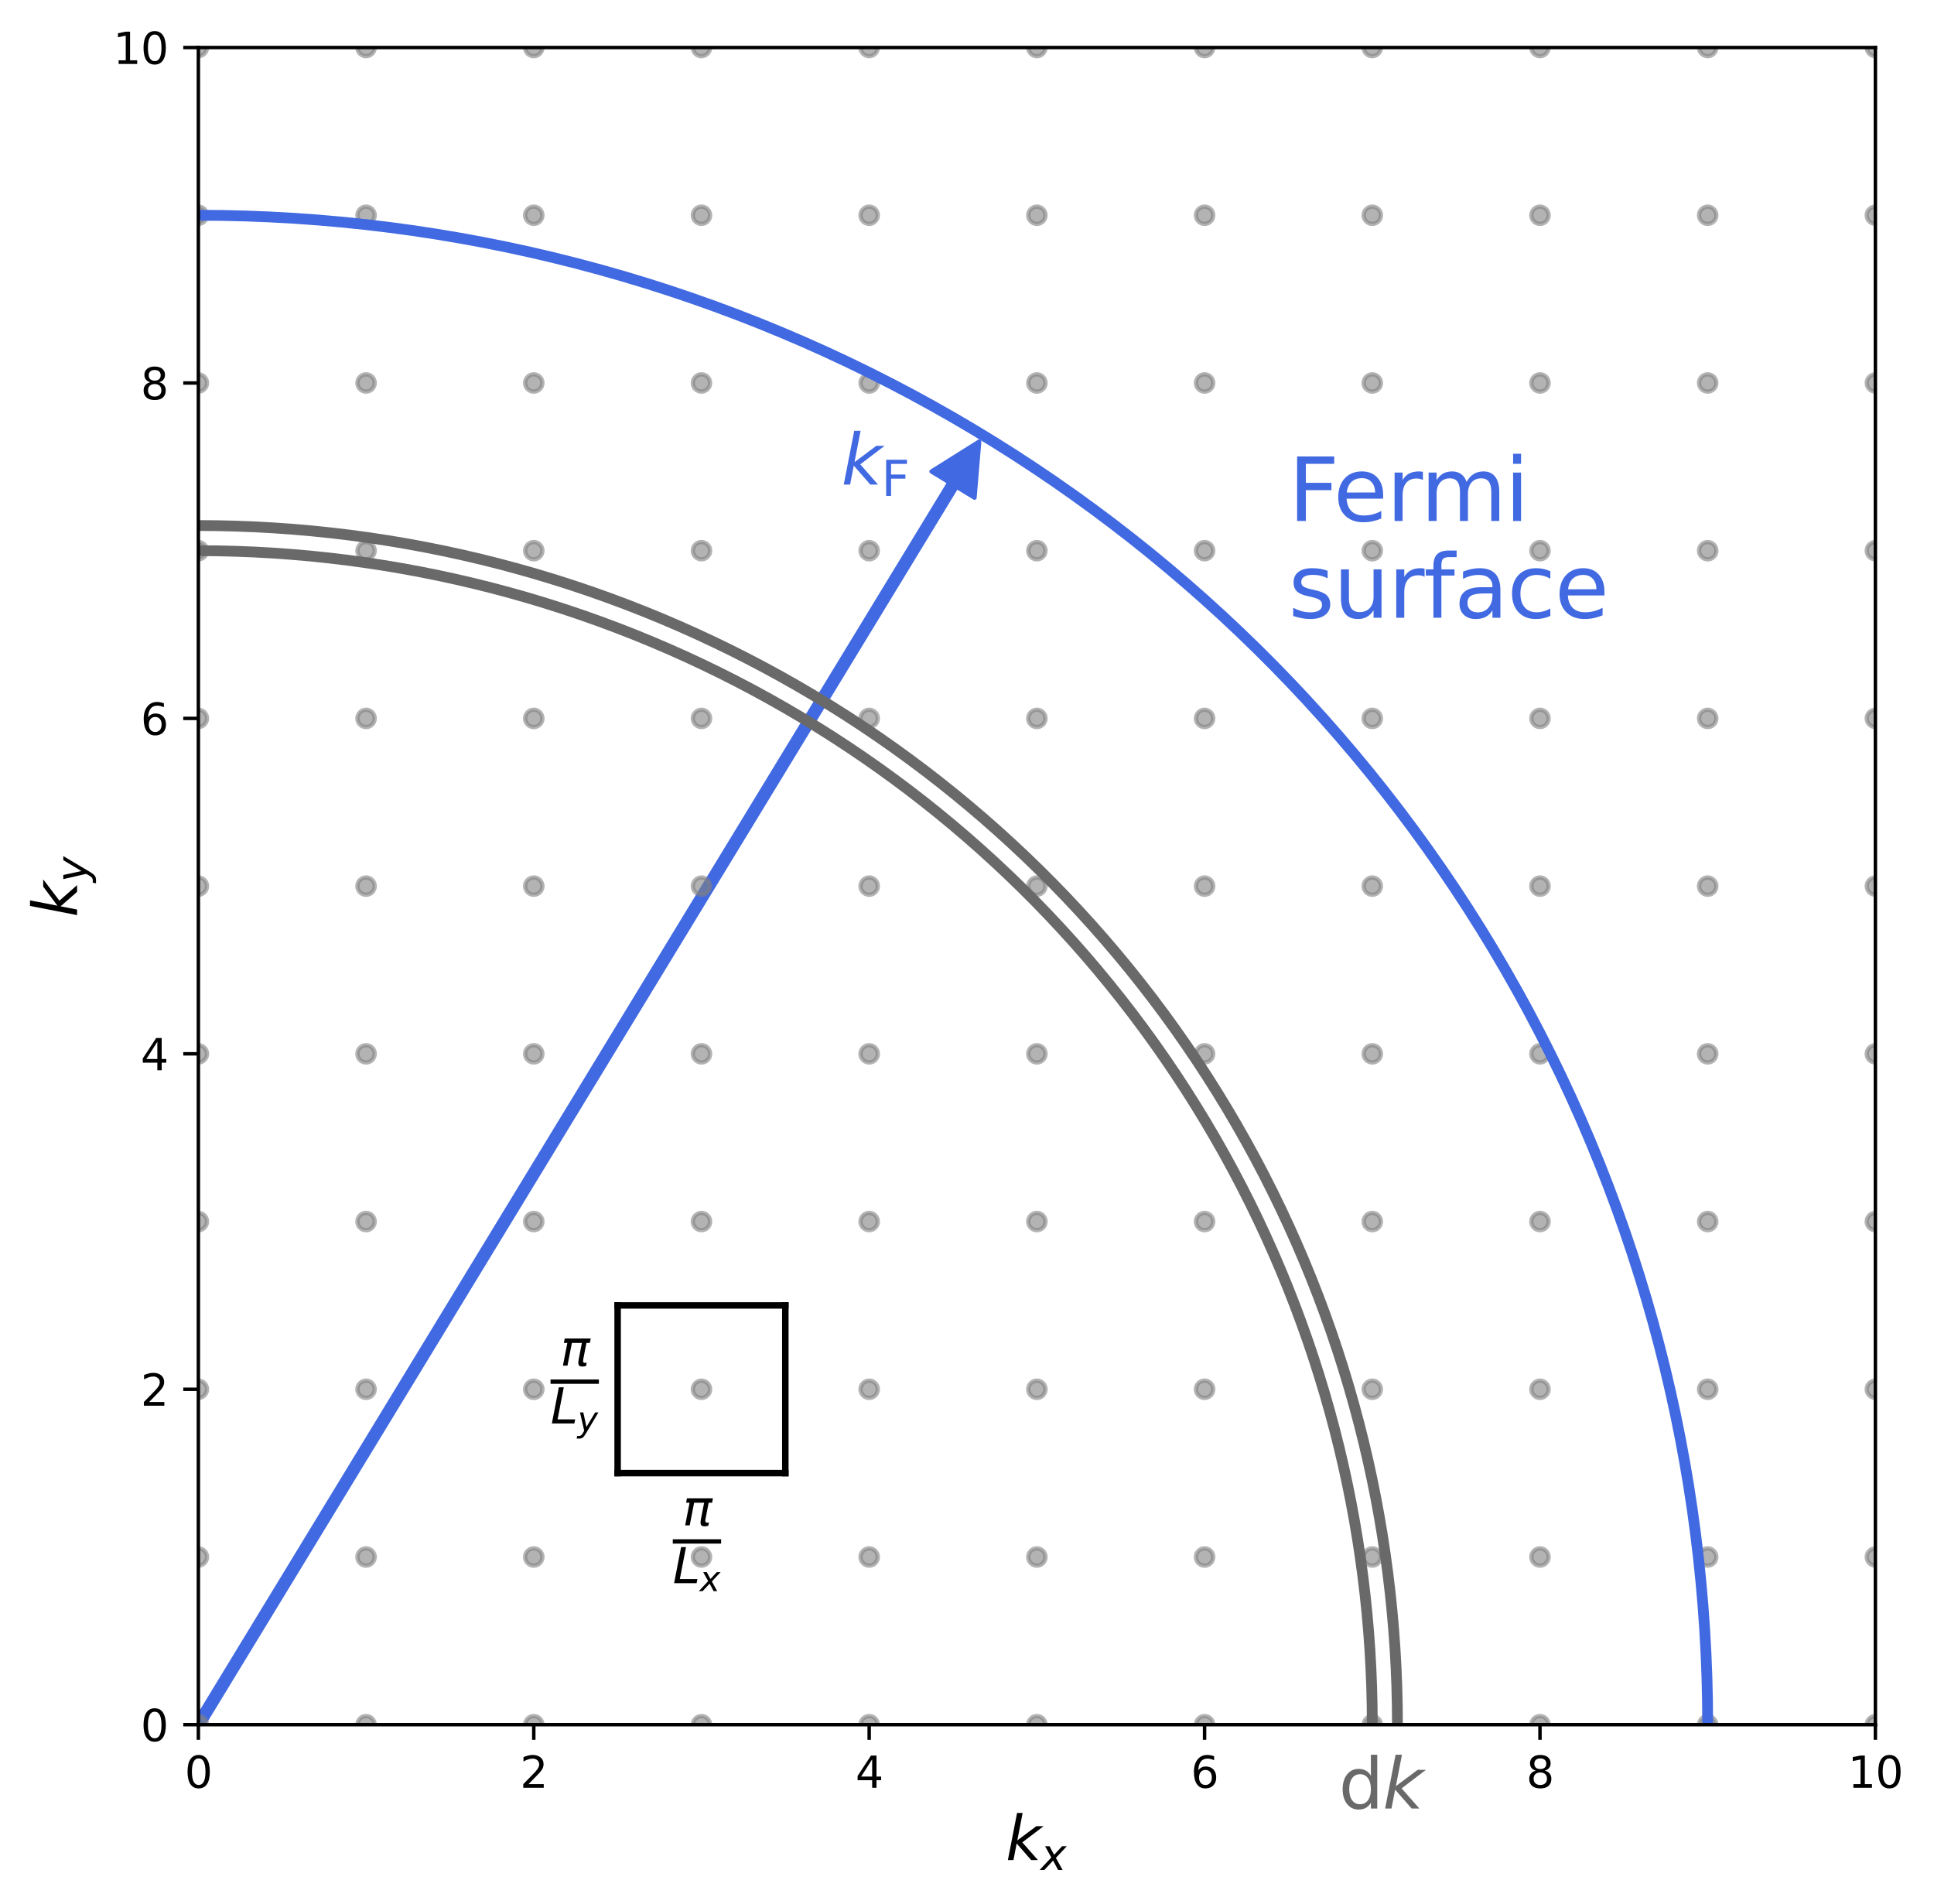 <?xml version="1.0" encoding="utf-8" standalone="no"?>
<!DOCTYPE svg PUBLIC "-//W3C//DTD SVG 1.1//EN"
  "http://www.w3.org/Graphics/SVG/1.1/DTD/svg11.dtd">
<svg xmlns:xlink="http://www.w3.org/1999/xlink" width="447.548pt" height="440.507pt" viewBox="0 0 447.548 440.507" xmlns="http://www.w3.org/2000/svg" version="1.1">
 <defs>
  <style type="text/css">*{stroke-linejoin: round; stroke-linecap: butt}</style>
 </defs>
 <g id="figure_1">
  <g id="patch_1">
   <path d="M 0 440.507 
L 447.548 440.507 
L 447.548 0 
L 0 0 
z
" style="fill: #ffffff"/>
  </g>
  <g id="axes_1">
   <g id="patch_2">
    <path d="M 45.905 399.079 
L 433.985 399.079 
L 433.985 10.999 
L 45.905 10.999 
z
" style="fill: #ffffff"/>
   </g>
   <g id="patch_3">
    <path d="M 226.594 102.179 
L 225.514 115.15 
L 221.37 112.628 
L 46.734 399.584 
L 45.076 398.575 
L 219.712 111.62 
L 215.568 109.098 
z
" clip-path="url(#p0a5d017122)" style="fill: #4169e1; stroke: #4169e1; stroke-linejoin: miter"/>
   </g>
   <g id="matplotlib.axis_1">
    <g id="xtick_1">
     <g id="line2d_1">
      <defs>
       <path id="m502e112f9d" d="M 0 0 
L 0 3.5 
" style="stroke: #000000; stroke-width: 0.8"/>
      </defs>
      <g>
       <use xlink:href="#m502e112f9d" x="45.905" y="399.079" style="stroke: #000000; stroke-width: 0.8"/>
      </g>
     </g>
     <g id="text_1">
      <!-- 0 -->
      <g transform="translate(42.724 413.678) scale(0.1 -0.1)">
       <defs>
        <path id="DejaVuSans-30" d="M 2034 4250 
Q 1547 4250 1301 3770 
Q 1056 3291 1056 2328 
Q 1056 1369 1301 889 
Q 1547 409 2034 409 
Q 2525 409 2770 889 
Q 3016 1369 3016 2328 
Q 3016 3291 2770 3770 
Q 2525 4250 2034 4250 
z
M 2034 4750 
Q 2819 4750 3233 4129 
Q 3647 3509 3647 2328 
Q 3647 1150 3233 529 
Q 2819 -91 2034 -91 
Q 1250 -91 836 529 
Q 422 1150 422 2328 
Q 422 3509 836 4129 
Q 1250 4750 2034 4750 
z
" transform="scale(0.016)"/>
       </defs>
       <use xlink:href="#DejaVuSans-30"/>
      </g>
     </g>
    </g>
    <g id="xtick_2">
     <g id="line2d_2">
      <g>
       <use xlink:href="#m502e112f9d" x="123.521" y="399.079" style="stroke: #000000; stroke-width: 0.8"/>
      </g>
     </g>
     <g id="text_2">
      <!-- 2 -->
      <g transform="translate(120.34 413.678) scale(0.1 -0.1)">
       <defs>
        <path id="DejaVuSans-32" d="M 1228 531 
L 3431 531 
L 3431 0 
L 469 0 
L 469 531 
Q 828 903 1448 1529 
Q 2069 2156 2228 2338 
Q 2531 2678 2651 2914 
Q 2772 3150 2772 3378 
Q 2772 3750 2511 3984 
Q 2250 4219 1831 4219 
Q 1534 4219 1204 4116 
Q 875 4013 500 3803 
L 500 4441 
Q 881 4594 1212 4672 
Q 1544 4750 1819 4750 
Q 2544 4750 2975 4387 
Q 3406 4025 3406 3419 
Q 3406 3131 3298 2873 
Q 3191 2616 2906 2266 
Q 2828 2175 2409 1742 
Q 1991 1309 1228 531 
z
" transform="scale(0.016)"/>
       </defs>
       <use xlink:href="#DejaVuSans-32"/>
      </g>
     </g>
    </g>
    <g id="xtick_3">
     <g id="line2d_3">
      <g>
       <use xlink:href="#m502e112f9d" x="201.137" y="399.079" style="stroke: #000000; stroke-width: 0.8"/>
      </g>
     </g>
     <g id="text_3">
      <!-- 4 -->
      <g transform="translate(197.956 413.678) scale(0.1 -0.1)">
       <defs>
        <path id="DejaVuSans-34" d="M 2419 4116 
L 825 1625 
L 2419 1625 
L 2419 4116 
z
M 2253 4666 
L 3047 4666 
L 3047 1625 
L 3713 1625 
L 3713 1100 
L 3047 1100 
L 3047 0 
L 2419 0 
L 2419 1100 
L 313 1100 
L 313 1709 
L 2253 4666 
z
" transform="scale(0.016)"/>
       </defs>
       <use xlink:href="#DejaVuSans-34"/>
      </g>
     </g>
    </g>
    <g id="xtick_4">
     <g id="line2d_4">
      <g>
       <use xlink:href="#m502e112f9d" x="278.753" y="399.079" style="stroke: #000000; stroke-width: 0.8"/>
      </g>
     </g>
     <g id="text_4">
      <!-- 6 -->
      <g transform="translate(275.572 413.678) scale(0.1 -0.1)">
       <defs>
        <path id="DejaVuSans-36" d="M 2113 2584 
Q 1688 2584 1439 2293 
Q 1191 2003 1191 1497 
Q 1191 994 1439 701 
Q 1688 409 2113 409 
Q 2538 409 2786 701 
Q 3034 994 3034 1497 
Q 3034 2003 2786 2293 
Q 2538 2584 2113 2584 
z
M 3366 4563 
L 3366 3988 
Q 3128 4100 2886 4159 
Q 2644 4219 2406 4219 
Q 1781 4219 1451 3797 
Q 1122 3375 1075 2522 
Q 1259 2794 1537 2939 
Q 1816 3084 2150 3084 
Q 2853 3084 3261 2657 
Q 3669 2231 3669 1497 
Q 3669 778 3244 343 
Q 2819 -91 2113 -91 
Q 1303 -91 875 529 
Q 447 1150 447 2328 
Q 447 3434 972 4092 
Q 1497 4750 2381 4750 
Q 2619 4750 2861 4703 
Q 3103 4656 3366 4563 
z
" transform="scale(0.016)"/>
       </defs>
       <use xlink:href="#DejaVuSans-36"/>
      </g>
     </g>
    </g>
    <g id="xtick_5">
     <g id="line2d_5">
      <g>
       <use xlink:href="#m502e112f9d" x="356.369" y="399.079" style="stroke: #000000; stroke-width: 0.8"/>
      </g>
     </g>
     <g id="text_5">
      <!-- 8 -->
      <g transform="translate(353.188 413.678) scale(0.1 -0.1)">
       <defs>
        <path id="DejaVuSans-38" d="M 2034 2216 
Q 1584 2216 1326 1975 
Q 1069 1734 1069 1313 
Q 1069 891 1326 650 
Q 1584 409 2034 409 
Q 2484 409 2743 651 
Q 3003 894 3003 1313 
Q 3003 1734 2745 1975 
Q 2488 2216 2034 2216 
z
M 1403 2484 
Q 997 2584 770 2862 
Q 544 3141 544 3541 
Q 544 4100 942 4425 
Q 1341 4750 2034 4750 
Q 2731 4750 3128 4425 
Q 3525 4100 3525 3541 
Q 3525 3141 3298 2862 
Q 3072 2584 2669 2484 
Q 3125 2378 3379 2068 
Q 3634 1759 3634 1313 
Q 3634 634 3220 271 
Q 2806 -91 2034 -91 
Q 1263 -91 848 271 
Q 434 634 434 1313 
Q 434 1759 690 2068 
Q 947 2378 1403 2484 
z
M 1172 3481 
Q 1172 3119 1398 2916 
Q 1625 2713 2034 2713 
Q 2441 2713 2670 2916 
Q 2900 3119 2900 3481 
Q 2900 3844 2670 4047 
Q 2441 4250 2034 4250 
Q 1625 4250 1398 4047 
Q 1172 3844 1172 3481 
z
" transform="scale(0.016)"/>
       </defs>
       <use xlink:href="#DejaVuSans-38"/>
      </g>
     </g>
    </g>
    <g id="xtick_6">
     <g id="line2d_6">
      <g>
       <use xlink:href="#m502e112f9d" x="433.985" y="399.079" style="stroke: #000000; stroke-width: 0.8"/>
      </g>
     </g>
     <g id="text_6">
      <!-- 10 -->
      <g transform="translate(427.623 413.678) scale(0.1 -0.1)">
       <defs>
        <path id="DejaVuSans-31" d="M 794 531 
L 1825 531 
L 1825 4091 
L 703 3866 
L 703 4441 
L 1819 4666 
L 2450 4666 
L 2450 531 
L 3481 531 
L 3481 0 
L 794 0 
L 794 531 
z
" transform="scale(0.016)"/>
       </defs>
       <use xlink:href="#DejaVuSans-31"/>
       <use xlink:href="#DejaVuSans-30" transform="translate(63.623 0)"/>
      </g>
     </g>
    </g>
    <g id="text_7">
     <!-- $k_x$ -->
     <g transform="translate(232.735 430.395) scale(0.14 -0.14)">
      <defs>
       <path id="DejaVuSans-Oblique-6b" d="M 1172 4863 
L 1747 4863 
L 1197 2028 
L 3169 3500 
L 3916 3500 
L 1716 1825 
L 3322 0 
L 2625 0 
L 1131 1709 
L 800 0 
L 225 0 
L 1172 4863 
z
" transform="scale(0.016)"/>
       <path id="DejaVuSans-Oblique-78" d="M 3841 3500 
L 2234 1784 
L 3219 0 
L 2559 0 
L 1819 1388 
L 531 0 
L -166 0 
L 1556 1844 
L 641 3500 
L 1300 3500 
L 1972 2234 
L 3144 3500 
L 3841 3500 
z
" transform="scale(0.016)"/>
      </defs>
      <use xlink:href="#DejaVuSans-Oblique-6b" transform="translate(0 0.016)"/>
      <use xlink:href="#DejaVuSans-Oblique-78" transform="translate(57.91 -16.391) scale(0.7)"/>
     </g>
    </g>
   </g>
   <g id="matplotlib.axis_2">
    <g id="ytick_1">
     <g id="line2d_7">
      <defs>
       <path id="md81bc79dbd" d="M 0 0 
L -3.5 0 
" style="stroke: #000000; stroke-width: 0.8"/>
      </defs>
      <g>
       <use xlink:href="#md81bc79dbd" x="45.905" y="399.079" style="stroke: #000000; stroke-width: 0.8"/>
      </g>
     </g>
     <g id="text_8">
      <!-- 0 -->
      <g transform="translate(32.542 402.878) scale(0.1 -0.1)">
       <use xlink:href="#DejaVuSans-30"/>
      </g>
     </g>
    </g>
    <g id="ytick_2">
     <g id="line2d_8">
      <g>
       <use xlink:href="#md81bc79dbd" x="45.905" y="321.463" style="stroke: #000000; stroke-width: 0.8"/>
      </g>
     </g>
     <g id="text_9">
      <!-- 2 -->
      <g transform="translate(32.542 325.262) scale(0.1 -0.1)">
       <use xlink:href="#DejaVuSans-32"/>
      </g>
     </g>
    </g>
    <g id="ytick_3">
     <g id="line2d_9">
      <g>
       <use xlink:href="#md81bc79dbd" x="45.905" y="243.847" style="stroke: #000000; stroke-width: 0.8"/>
      </g>
     </g>
     <g id="text_10">
      <!-- 4 -->
      <g transform="translate(32.542 247.646) scale(0.1 -0.1)">
       <use xlink:href="#DejaVuSans-34"/>
      </g>
     </g>
    </g>
    <g id="ytick_4">
     <g id="line2d_10">
      <g>
       <use xlink:href="#md81bc79dbd" x="45.905" y="166.231" style="stroke: #000000; stroke-width: 0.8"/>
      </g>
     </g>
     <g id="text_11">
      <!-- 6 -->
      <g transform="translate(32.542 170.03) scale(0.1 -0.1)">
       <use xlink:href="#DejaVuSans-36"/>
      </g>
     </g>
    </g>
    <g id="ytick_5">
     <g id="line2d_11">
      <g>
       <use xlink:href="#md81bc79dbd" x="45.905" y="88.615" style="stroke: #000000; stroke-width: 0.8"/>
      </g>
     </g>
     <g id="text_12">
      <!-- 8 -->
      <g transform="translate(32.542 92.414) scale(0.1 -0.1)">
       <use xlink:href="#DejaVuSans-38"/>
      </g>
     </g>
    </g>
    <g id="ytick_6">
     <g id="line2d_12">
      <g>
       <use xlink:href="#md81bc79dbd" x="45.905" y="10.999" style="stroke: #000000; stroke-width: 0.8"/>
      </g>
     </g>
     <g id="text_13">
      <!-- 10 -->
      <g transform="translate(26.18 14.798) scale(0.1 -0.1)">
       <use xlink:href="#DejaVuSans-31"/>
       <use xlink:href="#DejaVuSans-30" transform="translate(63.623 0)"/>
      </g>
     </g>
    </g>
    <g id="text_14">
     <!-- $k_y$ -->
     <g transform="translate(17.84 212.249) rotate(-90) scale(0.14 -0.14)">
      <defs>
       <path id="DejaVuSans-Oblique-79" d="M 1588 -325 
Q 1188 -997 936 -1164 
Q 684 -1331 294 -1331 
L -159 -1331 
L -63 -850 
L 269 -850 
Q 509 -850 678 -719 
Q 847 -588 1056 -206 
L 1234 128 
L 459 3500 
L 1069 3500 
L 1650 819 
L 3256 3500 
L 3859 3500 
L 1588 -325 
z
" transform="scale(0.016)"/>
      </defs>
      <use xlink:href="#DejaVuSans-Oblique-6b" transform="translate(0 0.016)"/>
      <use xlink:href="#DejaVuSans-Oblique-79" transform="translate(57.91 -16.391) scale(0.7)"/>
     </g>
    </g>
   </g>
   <g id="line2d_13">
    <defs>
     <path id="m616e7be2a6" d="M 0 2 
C 0.53 2 1.039 1.789 1.414 1.414 
C 1.789 1.039 2 0.53 2 0 
C 2 -0.53 1.789 -1.039 1.414 -1.414 
C 1.039 -1.789 0.53 -2 0 -2 
C -0.53 -2 -1.039 -1.789 -1.414 -1.414 
C -1.789 -1.039 -2 -0.53 -2 0 
C -2 0.53 -1.789 1.039 -1.414 1.414 
C -1.039 1.789 -0.53 2 0 2 
z
" style="stroke: #808080; stroke-opacity: 0.6"/>
    </defs>
    <g clip-path="url(#p0a5d017122)">
     <use xlink:href="#m616e7be2a6" x="45.905" y="399.079" style="fill: #808080; fill-opacity: 0.6; stroke: #808080; stroke-opacity: 0.6"/>
     <use xlink:href="#m616e7be2a6" x="45.905" y="360.271" style="fill: #808080; fill-opacity: 0.6; stroke: #808080; stroke-opacity: 0.6"/>
     <use xlink:href="#m616e7be2a6" x="45.905" y="321.463" style="fill: #808080; fill-opacity: 0.6; stroke: #808080; stroke-opacity: 0.6"/>
     <use xlink:href="#m616e7be2a6" x="45.905" y="282.655" style="fill: #808080; fill-opacity: 0.6; stroke: #808080; stroke-opacity: 0.6"/>
     <use xlink:href="#m616e7be2a6" x="45.905" y="243.847" style="fill: #808080; fill-opacity: 0.6; stroke: #808080; stroke-opacity: 0.6"/>
     <use xlink:href="#m616e7be2a6" x="45.905" y="205.039" style="fill: #808080; fill-opacity: 0.6; stroke: #808080; stroke-opacity: 0.6"/>
     <use xlink:href="#m616e7be2a6" x="45.905" y="166.231" style="fill: #808080; fill-opacity: 0.6; stroke: #808080; stroke-opacity: 0.6"/>
     <use xlink:href="#m616e7be2a6" x="45.905" y="127.423" style="fill: #808080; fill-opacity: 0.6; stroke: #808080; stroke-opacity: 0.6"/>
     <use xlink:href="#m616e7be2a6" x="45.905" y="88.615" style="fill: #808080; fill-opacity: 0.6; stroke: #808080; stroke-opacity: 0.6"/>
     <use xlink:href="#m616e7be2a6" x="45.905" y="49.807" style="fill: #808080; fill-opacity: 0.6; stroke: #808080; stroke-opacity: 0.6"/>
     <use xlink:href="#m616e7be2a6" x="45.905" y="10.999" style="fill: #808080; fill-opacity: 0.6; stroke: #808080; stroke-opacity: 0.6"/>
    </g>
   </g>
   <g id="line2d_14">
    <g clip-path="url(#p0a5d017122)">
     <use xlink:href="#m616e7be2a6" x="84.713" y="399.079" style="fill: #808080; fill-opacity: 0.6; stroke: #808080; stroke-opacity: 0.6"/>
     <use xlink:href="#m616e7be2a6" x="84.713" y="360.271" style="fill: #808080; fill-opacity: 0.6; stroke: #808080; stroke-opacity: 0.6"/>
     <use xlink:href="#m616e7be2a6" x="84.713" y="321.463" style="fill: #808080; fill-opacity: 0.6; stroke: #808080; stroke-opacity: 0.6"/>
     <use xlink:href="#m616e7be2a6" x="84.713" y="282.655" style="fill: #808080; fill-opacity: 0.6; stroke: #808080; stroke-opacity: 0.6"/>
     <use xlink:href="#m616e7be2a6" x="84.713" y="243.847" style="fill: #808080; fill-opacity: 0.6; stroke: #808080; stroke-opacity: 0.6"/>
     <use xlink:href="#m616e7be2a6" x="84.713" y="205.039" style="fill: #808080; fill-opacity: 0.6; stroke: #808080; stroke-opacity: 0.6"/>
     <use xlink:href="#m616e7be2a6" x="84.713" y="166.231" style="fill: #808080; fill-opacity: 0.6; stroke: #808080; stroke-opacity: 0.6"/>
     <use xlink:href="#m616e7be2a6" x="84.713" y="127.423" style="fill: #808080; fill-opacity: 0.6; stroke: #808080; stroke-opacity: 0.6"/>
     <use xlink:href="#m616e7be2a6" x="84.713" y="88.615" style="fill: #808080; fill-opacity: 0.6; stroke: #808080; stroke-opacity: 0.6"/>
     <use xlink:href="#m616e7be2a6" x="84.713" y="49.807" style="fill: #808080; fill-opacity: 0.6; stroke: #808080; stroke-opacity: 0.6"/>
     <use xlink:href="#m616e7be2a6" x="84.713" y="10.999" style="fill: #808080; fill-opacity: 0.6; stroke: #808080; stroke-opacity: 0.6"/>
    </g>
   </g>
   <g id="line2d_15">
    <g clip-path="url(#p0a5d017122)">
     <use xlink:href="#m616e7be2a6" x="123.521" y="399.079" style="fill: #808080; fill-opacity: 0.6; stroke: #808080; stroke-opacity: 0.6"/>
     <use xlink:href="#m616e7be2a6" x="123.521" y="360.271" style="fill: #808080; fill-opacity: 0.6; stroke: #808080; stroke-opacity: 0.6"/>
     <use xlink:href="#m616e7be2a6" x="123.521" y="321.463" style="fill: #808080; fill-opacity: 0.6; stroke: #808080; stroke-opacity: 0.6"/>
     <use xlink:href="#m616e7be2a6" x="123.521" y="282.655" style="fill: #808080; fill-opacity: 0.6; stroke: #808080; stroke-opacity: 0.6"/>
     <use xlink:href="#m616e7be2a6" x="123.521" y="243.847" style="fill: #808080; fill-opacity: 0.6; stroke: #808080; stroke-opacity: 0.6"/>
     <use xlink:href="#m616e7be2a6" x="123.521" y="205.039" style="fill: #808080; fill-opacity: 0.6; stroke: #808080; stroke-opacity: 0.6"/>
     <use xlink:href="#m616e7be2a6" x="123.521" y="166.231" style="fill: #808080; fill-opacity: 0.6; stroke: #808080; stroke-opacity: 0.6"/>
     <use xlink:href="#m616e7be2a6" x="123.521" y="127.423" style="fill: #808080; fill-opacity: 0.6; stroke: #808080; stroke-opacity: 0.6"/>
     <use xlink:href="#m616e7be2a6" x="123.521" y="88.615" style="fill: #808080; fill-opacity: 0.6; stroke: #808080; stroke-opacity: 0.6"/>
     <use xlink:href="#m616e7be2a6" x="123.521" y="49.807" style="fill: #808080; fill-opacity: 0.6; stroke: #808080; stroke-opacity: 0.6"/>
     <use xlink:href="#m616e7be2a6" x="123.521" y="10.999" style="fill: #808080; fill-opacity: 0.6; stroke: #808080; stroke-opacity: 0.6"/>
    </g>
   </g>
   <g id="line2d_16">
    <g clip-path="url(#p0a5d017122)">
     <use xlink:href="#m616e7be2a6" x="162.329" y="399.079" style="fill: #808080; fill-opacity: 0.6; stroke: #808080; stroke-opacity: 0.6"/>
     <use xlink:href="#m616e7be2a6" x="162.329" y="360.271" style="fill: #808080; fill-opacity: 0.6; stroke: #808080; stroke-opacity: 0.6"/>
     <use xlink:href="#m616e7be2a6" x="162.329" y="321.463" style="fill: #808080; fill-opacity: 0.6; stroke: #808080; stroke-opacity: 0.6"/>
     <use xlink:href="#m616e7be2a6" x="162.329" y="282.655" style="fill: #808080; fill-opacity: 0.6; stroke: #808080; stroke-opacity: 0.6"/>
     <use xlink:href="#m616e7be2a6" x="162.329" y="243.847" style="fill: #808080; fill-opacity: 0.6; stroke: #808080; stroke-opacity: 0.6"/>
     <use xlink:href="#m616e7be2a6" x="162.329" y="205.039" style="fill: #808080; fill-opacity: 0.6; stroke: #808080; stroke-opacity: 0.6"/>
     <use xlink:href="#m616e7be2a6" x="162.329" y="166.231" style="fill: #808080; fill-opacity: 0.6; stroke: #808080; stroke-opacity: 0.6"/>
     <use xlink:href="#m616e7be2a6" x="162.329" y="127.423" style="fill: #808080; fill-opacity: 0.6; stroke: #808080; stroke-opacity: 0.6"/>
     <use xlink:href="#m616e7be2a6" x="162.329" y="88.615" style="fill: #808080; fill-opacity: 0.6; stroke: #808080; stroke-opacity: 0.6"/>
     <use xlink:href="#m616e7be2a6" x="162.329" y="49.807" style="fill: #808080; fill-opacity: 0.6; stroke: #808080; stroke-opacity: 0.6"/>
     <use xlink:href="#m616e7be2a6" x="162.329" y="10.999" style="fill: #808080; fill-opacity: 0.6; stroke: #808080; stroke-opacity: 0.6"/>
    </g>
   </g>
   <g id="line2d_17">
    <g clip-path="url(#p0a5d017122)">
     <use xlink:href="#m616e7be2a6" x="201.137" y="399.079" style="fill: #808080; fill-opacity: 0.6; stroke: #808080; stroke-opacity: 0.6"/>
     <use xlink:href="#m616e7be2a6" x="201.137" y="360.271" style="fill: #808080; fill-opacity: 0.6; stroke: #808080; stroke-opacity: 0.6"/>
     <use xlink:href="#m616e7be2a6" x="201.137" y="321.463" style="fill: #808080; fill-opacity: 0.6; stroke: #808080; stroke-opacity: 0.6"/>
     <use xlink:href="#m616e7be2a6" x="201.137" y="282.655" style="fill: #808080; fill-opacity: 0.6; stroke: #808080; stroke-opacity: 0.6"/>
     <use xlink:href="#m616e7be2a6" x="201.137" y="243.847" style="fill: #808080; fill-opacity: 0.6; stroke: #808080; stroke-opacity: 0.6"/>
     <use xlink:href="#m616e7be2a6" x="201.137" y="205.039" style="fill: #808080; fill-opacity: 0.6; stroke: #808080; stroke-opacity: 0.6"/>
     <use xlink:href="#m616e7be2a6" x="201.137" y="166.231" style="fill: #808080; fill-opacity: 0.6; stroke: #808080; stroke-opacity: 0.6"/>
     <use xlink:href="#m616e7be2a6" x="201.137" y="127.423" style="fill: #808080; fill-opacity: 0.6; stroke: #808080; stroke-opacity: 0.6"/>
     <use xlink:href="#m616e7be2a6" x="201.137" y="88.615" style="fill: #808080; fill-opacity: 0.6; stroke: #808080; stroke-opacity: 0.6"/>
     <use xlink:href="#m616e7be2a6" x="201.137" y="49.807" style="fill: #808080; fill-opacity: 0.6; stroke: #808080; stroke-opacity: 0.6"/>
     <use xlink:href="#m616e7be2a6" x="201.137" y="10.999" style="fill: #808080; fill-opacity: 0.6; stroke: #808080; stroke-opacity: 0.6"/>
    </g>
   </g>
   <g id="line2d_18">
    <g clip-path="url(#p0a5d017122)">
     <use xlink:href="#m616e7be2a6" x="239.945" y="399.079" style="fill: #808080; fill-opacity: 0.6; stroke: #808080; stroke-opacity: 0.6"/>
     <use xlink:href="#m616e7be2a6" x="239.945" y="360.271" style="fill: #808080; fill-opacity: 0.6; stroke: #808080; stroke-opacity: 0.6"/>
     <use xlink:href="#m616e7be2a6" x="239.945" y="321.463" style="fill: #808080; fill-opacity: 0.6; stroke: #808080; stroke-opacity: 0.6"/>
     <use xlink:href="#m616e7be2a6" x="239.945" y="282.655" style="fill: #808080; fill-opacity: 0.6; stroke: #808080; stroke-opacity: 0.6"/>
     <use xlink:href="#m616e7be2a6" x="239.945" y="243.847" style="fill: #808080; fill-opacity: 0.6; stroke: #808080; stroke-opacity: 0.6"/>
     <use xlink:href="#m616e7be2a6" x="239.945" y="205.039" style="fill: #808080; fill-opacity: 0.6; stroke: #808080; stroke-opacity: 0.6"/>
     <use xlink:href="#m616e7be2a6" x="239.945" y="166.231" style="fill: #808080; fill-opacity: 0.6; stroke: #808080; stroke-opacity: 0.6"/>
     <use xlink:href="#m616e7be2a6" x="239.945" y="127.423" style="fill: #808080; fill-opacity: 0.6; stroke: #808080; stroke-opacity: 0.6"/>
     <use xlink:href="#m616e7be2a6" x="239.945" y="88.615" style="fill: #808080; fill-opacity: 0.6; stroke: #808080; stroke-opacity: 0.6"/>
     <use xlink:href="#m616e7be2a6" x="239.945" y="49.807" style="fill: #808080; fill-opacity: 0.6; stroke: #808080; stroke-opacity: 0.6"/>
     <use xlink:href="#m616e7be2a6" x="239.945" y="10.999" style="fill: #808080; fill-opacity: 0.6; stroke: #808080; stroke-opacity: 0.6"/>
    </g>
   </g>
   <g id="line2d_19">
    <g clip-path="url(#p0a5d017122)">
     <use xlink:href="#m616e7be2a6" x="278.753" y="399.079" style="fill: #808080; fill-opacity: 0.6; stroke: #808080; stroke-opacity: 0.6"/>
     <use xlink:href="#m616e7be2a6" x="278.753" y="360.271" style="fill: #808080; fill-opacity: 0.6; stroke: #808080; stroke-opacity: 0.6"/>
     <use xlink:href="#m616e7be2a6" x="278.753" y="321.463" style="fill: #808080; fill-opacity: 0.6; stroke: #808080; stroke-opacity: 0.6"/>
     <use xlink:href="#m616e7be2a6" x="278.753" y="282.655" style="fill: #808080; fill-opacity: 0.6; stroke: #808080; stroke-opacity: 0.6"/>
     <use xlink:href="#m616e7be2a6" x="278.753" y="243.847" style="fill: #808080; fill-opacity: 0.6; stroke: #808080; stroke-opacity: 0.6"/>
     <use xlink:href="#m616e7be2a6" x="278.753" y="205.039" style="fill: #808080; fill-opacity: 0.6; stroke: #808080; stroke-opacity: 0.6"/>
     <use xlink:href="#m616e7be2a6" x="278.753" y="166.231" style="fill: #808080; fill-opacity: 0.6; stroke: #808080; stroke-opacity: 0.6"/>
     <use xlink:href="#m616e7be2a6" x="278.753" y="127.423" style="fill: #808080; fill-opacity: 0.6; stroke: #808080; stroke-opacity: 0.6"/>
     <use xlink:href="#m616e7be2a6" x="278.753" y="88.615" style="fill: #808080; fill-opacity: 0.6; stroke: #808080; stroke-opacity: 0.6"/>
     <use xlink:href="#m616e7be2a6" x="278.753" y="49.807" style="fill: #808080; fill-opacity: 0.6; stroke: #808080; stroke-opacity: 0.6"/>
     <use xlink:href="#m616e7be2a6" x="278.753" y="10.999" style="fill: #808080; fill-opacity: 0.6; stroke: #808080; stroke-opacity: 0.6"/>
    </g>
   </g>
   <g id="line2d_20">
    <g clip-path="url(#p0a5d017122)">
     <use xlink:href="#m616e7be2a6" x="317.561" y="399.079" style="fill: #808080; fill-opacity: 0.6; stroke: #808080; stroke-opacity: 0.6"/>
     <use xlink:href="#m616e7be2a6" x="317.561" y="360.271" style="fill: #808080; fill-opacity: 0.6; stroke: #808080; stroke-opacity: 0.6"/>
     <use xlink:href="#m616e7be2a6" x="317.561" y="321.463" style="fill: #808080; fill-opacity: 0.6; stroke: #808080; stroke-opacity: 0.6"/>
     <use xlink:href="#m616e7be2a6" x="317.561" y="282.655" style="fill: #808080; fill-opacity: 0.6; stroke: #808080; stroke-opacity: 0.6"/>
     <use xlink:href="#m616e7be2a6" x="317.561" y="243.847" style="fill: #808080; fill-opacity: 0.6; stroke: #808080; stroke-opacity: 0.6"/>
     <use xlink:href="#m616e7be2a6" x="317.561" y="205.039" style="fill: #808080; fill-opacity: 0.6; stroke: #808080; stroke-opacity: 0.6"/>
     <use xlink:href="#m616e7be2a6" x="317.561" y="166.231" style="fill: #808080; fill-opacity: 0.6; stroke: #808080; stroke-opacity: 0.6"/>
     <use xlink:href="#m616e7be2a6" x="317.561" y="127.423" style="fill: #808080; fill-opacity: 0.6; stroke: #808080; stroke-opacity: 0.6"/>
     <use xlink:href="#m616e7be2a6" x="317.561" y="88.615" style="fill: #808080; fill-opacity: 0.6; stroke: #808080; stroke-opacity: 0.6"/>
     <use xlink:href="#m616e7be2a6" x="317.561" y="49.807" style="fill: #808080; fill-opacity: 0.6; stroke: #808080; stroke-opacity: 0.6"/>
     <use xlink:href="#m616e7be2a6" x="317.561" y="10.999" style="fill: #808080; fill-opacity: 0.6; stroke: #808080; stroke-opacity: 0.6"/>
    </g>
   </g>
   <g id="line2d_21">
    <g clip-path="url(#p0a5d017122)">
     <use xlink:href="#m616e7be2a6" x="356.369" y="399.079" style="fill: #808080; fill-opacity: 0.6; stroke: #808080; stroke-opacity: 0.6"/>
     <use xlink:href="#m616e7be2a6" x="356.369" y="360.271" style="fill: #808080; fill-opacity: 0.6; stroke: #808080; stroke-opacity: 0.6"/>
     <use xlink:href="#m616e7be2a6" x="356.369" y="321.463" style="fill: #808080; fill-opacity: 0.6; stroke: #808080; stroke-opacity: 0.6"/>
     <use xlink:href="#m616e7be2a6" x="356.369" y="282.655" style="fill: #808080; fill-opacity: 0.6; stroke: #808080; stroke-opacity: 0.6"/>
     <use xlink:href="#m616e7be2a6" x="356.369" y="243.847" style="fill: #808080; fill-opacity: 0.6; stroke: #808080; stroke-opacity: 0.6"/>
     <use xlink:href="#m616e7be2a6" x="356.369" y="205.039" style="fill: #808080; fill-opacity: 0.6; stroke: #808080; stroke-opacity: 0.6"/>
     <use xlink:href="#m616e7be2a6" x="356.369" y="166.231" style="fill: #808080; fill-opacity: 0.6; stroke: #808080; stroke-opacity: 0.6"/>
     <use xlink:href="#m616e7be2a6" x="356.369" y="127.423" style="fill: #808080; fill-opacity: 0.6; stroke: #808080; stroke-opacity: 0.6"/>
     <use xlink:href="#m616e7be2a6" x="356.369" y="88.615" style="fill: #808080; fill-opacity: 0.6; stroke: #808080; stroke-opacity: 0.6"/>
     <use xlink:href="#m616e7be2a6" x="356.369" y="49.807" style="fill: #808080; fill-opacity: 0.6; stroke: #808080; stroke-opacity: 0.6"/>
     <use xlink:href="#m616e7be2a6" x="356.369" y="10.999" style="fill: #808080; fill-opacity: 0.6; stroke: #808080; stroke-opacity: 0.6"/>
    </g>
   </g>
   <g id="line2d_22">
    <g clip-path="url(#p0a5d017122)">
     <use xlink:href="#m616e7be2a6" x="395.177" y="399.079" style="fill: #808080; fill-opacity: 0.6; stroke: #808080; stroke-opacity: 0.6"/>
     <use xlink:href="#m616e7be2a6" x="395.177" y="360.271" style="fill: #808080; fill-opacity: 0.6; stroke: #808080; stroke-opacity: 0.6"/>
     <use xlink:href="#m616e7be2a6" x="395.177" y="321.463" style="fill: #808080; fill-opacity: 0.6; stroke: #808080; stroke-opacity: 0.6"/>
     <use xlink:href="#m616e7be2a6" x="395.177" y="282.655" style="fill: #808080; fill-opacity: 0.6; stroke: #808080; stroke-opacity: 0.6"/>
     <use xlink:href="#m616e7be2a6" x="395.177" y="243.847" style="fill: #808080; fill-opacity: 0.6; stroke: #808080; stroke-opacity: 0.6"/>
     <use xlink:href="#m616e7be2a6" x="395.177" y="205.039" style="fill: #808080; fill-opacity: 0.6; stroke: #808080; stroke-opacity: 0.6"/>
     <use xlink:href="#m616e7be2a6" x="395.177" y="166.231" style="fill: #808080; fill-opacity: 0.6; stroke: #808080; stroke-opacity: 0.6"/>
     <use xlink:href="#m616e7be2a6" x="395.177" y="127.423" style="fill: #808080; fill-opacity: 0.6; stroke: #808080; stroke-opacity: 0.6"/>
     <use xlink:href="#m616e7be2a6" x="395.177" y="88.615" style="fill: #808080; fill-opacity: 0.6; stroke: #808080; stroke-opacity: 0.6"/>
     <use xlink:href="#m616e7be2a6" x="395.177" y="49.807" style="fill: #808080; fill-opacity: 0.6; stroke: #808080; stroke-opacity: 0.6"/>
     <use xlink:href="#m616e7be2a6" x="395.177" y="10.999" style="fill: #808080; fill-opacity: 0.6; stroke: #808080; stroke-opacity: 0.6"/>
    </g>
   </g>
   <g id="line2d_23">
    <g clip-path="url(#p0a5d017122)">
     <use xlink:href="#m616e7be2a6" x="433.985" y="399.079" style="fill: #808080; fill-opacity: 0.6; stroke: #808080; stroke-opacity: 0.6"/>
     <use xlink:href="#m616e7be2a6" x="433.985" y="360.271" style="fill: #808080; fill-opacity: 0.6; stroke: #808080; stroke-opacity: 0.6"/>
     <use xlink:href="#m616e7be2a6" x="433.985" y="321.463" style="fill: #808080; fill-opacity: 0.6; stroke: #808080; stroke-opacity: 0.6"/>
     <use xlink:href="#m616e7be2a6" x="433.985" y="282.655" style="fill: #808080; fill-opacity: 0.6; stroke: #808080; stroke-opacity: 0.6"/>
     <use xlink:href="#m616e7be2a6" x="433.985" y="243.847" style="fill: #808080; fill-opacity: 0.6; stroke: #808080; stroke-opacity: 0.6"/>
     <use xlink:href="#m616e7be2a6" x="433.985" y="205.039" style="fill: #808080; fill-opacity: 0.6; stroke: #808080; stroke-opacity: 0.6"/>
     <use xlink:href="#m616e7be2a6" x="433.985" y="166.231" style="fill: #808080; fill-opacity: 0.6; stroke: #808080; stroke-opacity: 0.6"/>
     <use xlink:href="#m616e7be2a6" x="433.985" y="127.423" style="fill: #808080; fill-opacity: 0.6; stroke: #808080; stroke-opacity: 0.6"/>
     <use xlink:href="#m616e7be2a6" x="433.985" y="88.615" style="fill: #808080; fill-opacity: 0.6; stroke: #808080; stroke-opacity: 0.6"/>
     <use xlink:href="#m616e7be2a6" x="433.985" y="49.807" style="fill: #808080; fill-opacity: 0.6; stroke: #808080; stroke-opacity: 0.6"/>
     <use xlink:href="#m616e7be2a6" x="433.985" y="10.999" style="fill: #808080; fill-opacity: 0.6; stroke: #808080; stroke-opacity: 0.6"/>
    </g>
   </g>
   <g id="line2d_24">
    <path d="M 395.177 399.079 
L 395.133 393.538 
L 395.001 387.998 
L 394.781 382.46 
L 394.474 376.927 
L 394.078 371.399 
L 393.595 365.879 
L 393.025 360.367 
L 392.367 354.864 
L 391.622 349.373 
L 390.79 343.894 
L 389.871 338.429 
L 388.865 332.979 
L 387.773 327.546 
L 386.595 322.131 
L 385.332 316.735 
L 383.982 311.36 
L 382.548 306.007 
L 381.029 300.678 
L 379.426 295.373 
L 377.738 290.095 
L 375.967 284.844 
L 374.113 279.621 
L 372.177 274.429 
L 370.158 269.268 
L 368.058 264.14 
L 365.876 259.045 
L 363.614 253.986 
L 361.272 248.964 
L 358.851 243.979 
L 356.35 239.034 
L 353.772 234.128 
L 351.116 229.264 
L 348.383 224.443 
L 345.575 219.666 
L 342.69 214.934 
L 339.731 210.249 
L 336.698 205.61 
L 333.592 201.021 
L 330.414 196.482 
L 327.163 191.993 
L 323.842 187.557 
L 320.451 183.174 
L 316.991 178.845 
L 313.463 174.572 
L 309.867 170.355 
L 306.205 166.195 
L 302.477 162.095 
L 298.685 158.054 
L 294.829 154.074 
L 290.911 150.155 
L 286.93 146.299 
L 282.889 142.507 
L 278.789 138.779 
L 274.63 135.117 
L 270.413 131.521 
L 266.139 127.993 
L 261.811 124.533 
L 257.428 121.142 
L 252.991 117.821 
L 248.503 114.571 
L 243.963 111.392 
L 239.374 108.286 
L 234.736 105.253 
L 230.05 102.294 
L 225.318 99.41 
L 220.541 96.601 
L 215.72 93.868 
L 210.856 91.212 
L 205.951 88.634 
L 201.005 86.134 
L 196.02 83.712 
L 190.998 81.37 
L 185.939 79.108 
L 180.845 76.927 
L 175.716 74.826 
L 170.555 72.808 
L 165.363 70.871 
L 160.141 69.017 
L 154.89 67.246 
L 149.611 65.559 
L 144.306 63.955 
L 138.977 62.436 
L 133.624 61.002 
L 128.249 59.653 
L 122.853 58.389 
L 117.438 57.211 
L 112.005 56.119 
L 106.555 55.113 
L 101.09 54.194 
L 95.612 53.362 
L 90.12 52.617 
L 84.618 51.959 
L 79.105 51.389 
L 73.585 50.906 
L 68.057 50.51 
L 62.524 50.203 
L 56.987 49.983 
L 51.447 49.851 
L 45.905 49.807 
" clip-path="url(#p0a5d017122)" style="fill: none; stroke: #4169e1; stroke-width: 2.5; stroke-linecap: square"/>
   </g>
   <g id="line2d_25">
    <path d="M 317.561 399.079 
L 317.527 394.769 
L 317.424 390.46 
L 317.253 386.153 
L 317.014 381.85 
L 316.707 377.55 
L 316.331 373.257 
L 315.887 368.969 
L 315.375 364.69 
L 314.796 360.419 
L 314.149 356.157 
L 313.434 351.907 
L 312.652 347.668 
L 311.803 343.442 
L 310.886 339.231 
L 309.903 335.034 
L 308.854 330.853 
L 307.739 326.69 
L 306.557 322.545 
L 305.31 318.419 
L 303.998 314.313 
L 302.62 310.229 
L 301.178 306.167 
L 299.672 302.129 
L 298.102 298.115 
L 296.468 294.126 
L 294.771 290.164 
L 293.012 286.229 
L 291.19 282.323 
L 289.307 278.446 
L 287.362 274.599 
L 285.357 270.784 
L 283.291 267.001 
L 281.166 263.251 
L 278.981 259.536 
L 276.738 255.855 
L 274.437 252.211 
L 272.078 248.604 
L 269.662 245.034 
L 267.189 241.503 
L 264.661 238.012 
L 262.078 234.562 
L 259.441 231.153 
L 256.75 227.786 
L 254.006 224.462 
L 251.209 221.182 
L 248.361 217.947 
L 245.461 214.758 
L 242.512 211.615 
L 239.513 208.519 
L 236.465 205.472 
L 233.369 202.473 
L 230.226 199.523 
L 227.037 196.624 
L 223.802 193.775 
L 220.522 190.979 
L 217.198 188.234 
L 213.832 185.543 
L 210.423 182.906 
L 206.972 180.323 
L 203.481 177.795 
L 199.95 175.323 
L 196.381 172.907 
L 192.773 170.548 
L 189.129 168.246 
L 185.449 166.003 
L 181.733 163.818 
L 177.983 161.693 
L 174.2 159.627 
L 170.385 157.622 
L 166.538 155.677 
L 162.661 153.794 
L 158.755 151.972 
L 154.82 150.213 
L 150.858 148.516 
L 146.869 146.882 
L 142.855 145.312 
L 138.817 143.806 
L 134.755 142.364 
L 130.671 140.987 
L 126.565 139.674 
L 122.439 138.427 
L 118.294 137.246 
L 114.131 136.13 
L 109.95 135.081 
L 105.754 134.098 
L 101.542 133.182 
L 97.316 132.332 
L 93.078 131.55 
L 88.827 130.836 
L 84.566 130.188 
L 80.295 129.609 
L 76.015 129.097 
L 71.728 128.653 
L 67.434 128.278 
L 63.134 127.97 
L 58.831 127.731 
L 54.524 127.56 
L 50.215 127.457 
L 45.905 127.423 
" clip-path="url(#p0a5d017122)" style="fill: none; stroke: #696969; stroke-width: 2.5; stroke-linecap: square"/>
   </g>
   <g id="line2d_26">
    <path d="M 323.382 399.079 
L 323.347 394.677 
L 323.243 390.275 
L 323.068 385.876 
L 322.824 381.481 
L 322.509 377.089 
L 322.126 372.703 
L 321.673 368.324 
L 321.15 363.953 
L 320.558 359.59 
L 319.897 355.237 
L 319.167 350.896 
L 318.368 346.566 
L 317.5 342.25 
L 316.565 337.948 
L 315.561 333.661 
L 314.489 329.391 
L 313.349 325.139 
L 312.142 320.905 
L 310.869 316.691 
L 309.528 312.497 
L 308.121 308.325 
L 306.648 304.176 
L 305.11 300.051 
L 303.506 295.951 
L 301.837 291.877 
L 300.104 287.83 
L 298.307 283.811 
L 296.447 279.821 
L 294.523 275.861 
L 292.537 271.932 
L 290.488 268.035 
L 288.378 264.171 
L 286.207 260.341 
L 283.976 256.545 
L 281.684 252.786 
L 279.334 249.064 
L 276.924 245.379 
L 274.456 241.733 
L 271.931 238.127 
L 269.349 234.561 
L 266.711 231.036 
L 264.017 227.554 
L 261.268 224.115 
L 258.465 220.72 
L 255.608 217.37 
L 252.699 214.066 
L 249.737 210.808 
L 246.725 207.598 
L 243.661 204.436 
L 240.548 201.323 
L 237.386 198.26 
L 234.176 195.247 
L 230.918 192.285 
L 227.614 189.376 
L 224.264 186.519 
L 220.869 183.716 
L 217.43 180.967 
L 213.948 178.273 
L 210.423 175.635 
L 206.858 173.053 
L 203.251 170.528 
L 199.605 168.06 
L 195.921 165.651 
L 192.198 163.3 
L 188.439 161.008 
L 184.644 158.777 
L 180.814 156.606 
L 176.949 154.496 
L 173.052 152.448 
L 169.123 150.461 
L 165.163 148.538 
L 161.173 146.677 
L 157.154 144.88 
L 153.107 143.147 
L 149.033 141.478 
L 144.933 139.874 
L 140.808 138.336 
L 136.659 136.863 
L 132.487 135.456 
L 128.294 134.116 
L 124.079 132.842 
L 119.845 131.635 
L 115.593 130.496 
L 111.323 129.424 
L 107.036 128.42 
L 102.734 127.484 
L 98.418 126.616 
L 94.088 125.818 
L 89.747 125.087 
L 85.394 124.426 
L 81.032 123.834 
L 76.66 123.312 
L 72.281 122.858 
L 67.895 122.475 
L 63.504 122.161 
L 59.108 121.916 
L 54.709 121.742 
L 50.307 121.637 
L 45.905 121.602 
" clip-path="url(#p0a5d017122)" style="fill: none; stroke: #696969; stroke-width: 2.5; stroke-linecap: square"/>
   </g>
   <g id="line2d_27">
    <path d="M 142.925 340.867 
L 181.733 340.867 
" clip-path="url(#p0a5d017122)" style="fill: none; stroke: #000000; stroke-width: 1.5; stroke-linecap: square"/>
   </g>
   <g id="line2d_28">
    <path d="M 142.925 340.867 
L 142.925 302.059 
" clip-path="url(#p0a5d017122)" style="fill: none; stroke: #000000; stroke-width: 1.5; stroke-linecap: square"/>
   </g>
   <g id="line2d_29">
    <path d="M 142.925 302.059 
L 181.733 302.059 
" clip-path="url(#p0a5d017122)" style="fill: none; stroke: #000000; stroke-width: 1.5; stroke-linecap: square"/>
   </g>
   <g id="line2d_30">
    <path d="M 181.733 340.867 
L 181.733 302.059 
" clip-path="url(#p0a5d017122)" style="fill: none; stroke: #000000; stroke-width: 1.5; stroke-linecap: square"/>
   </g>
   <g id="patch_4">
    <path d="M 45.905 399.079 
L 45.905 10.999 
" style="fill: none; stroke: #000000; stroke-width: 0.8; stroke-linejoin: miter; stroke-linecap: square"/>
   </g>
   <g id="patch_5">
    <path d="M 433.985 399.079 
L 433.985 10.999 
" style="fill: none; stroke: #000000; stroke-width: 0.8; stroke-linejoin: miter; stroke-linecap: square"/>
   </g>
   <g id="patch_6">
    <path d="M 45.905 399.079 
L 433.985 399.079 
" style="fill: none; stroke: #000000; stroke-width: 0.8; stroke-linejoin: miter; stroke-linecap: square"/>
   </g>
   <g id="patch_7">
    <path d="M 45.905 10.999 
L 433.985 10.999 
" style="fill: none; stroke: #000000; stroke-width: 0.8; stroke-linejoin: miter; stroke-linecap: square"/>
   </g>
   <g id="text_15">
    <!-- Fermi -->
    <g style="fill: #4169e1" transform="translate(298.157 120.551) scale(0.2 -0.2)">
     <defs>
      <path id="DejaVuSans-46" d="M 628 4666 
L 3309 4666 
L 3309 4134 
L 1259 4134 
L 1259 2759 
L 3109 2759 
L 3109 2228 
L 1259 2228 
L 1259 0 
L 628 0 
L 628 4666 
z
" transform="scale(0.016)"/>
      <path id="DejaVuSans-65" d="M 3597 1894 
L 3597 1613 
L 953 1613 
Q 991 1019 1311 708 
Q 1631 397 2203 397 
Q 2534 397 2845 478 
Q 3156 559 3463 722 
L 3463 178 
Q 3153 47 2828 -22 
Q 2503 -91 2169 -91 
Q 1331 -91 842 396 
Q 353 884 353 1716 
Q 353 2575 817 3079 
Q 1281 3584 2069 3584 
Q 2775 3584 3186 3129 
Q 3597 2675 3597 1894 
z
M 3022 2063 
Q 3016 2534 2758 2815 
Q 2500 3097 2075 3097 
Q 1594 3097 1305 2825 
Q 1016 2553 972 2059 
L 3022 2063 
z
" transform="scale(0.016)"/>
      <path id="DejaVuSans-72" d="M 2631 2963 
Q 2534 3019 2420 3045 
Q 2306 3072 2169 3072 
Q 1681 3072 1420 2755 
Q 1159 2438 1159 1844 
L 1159 0 
L 581 0 
L 581 3500 
L 1159 3500 
L 1159 2956 
Q 1341 3275 1631 3429 
Q 1922 3584 2338 3584 
Q 2397 3584 2469 3576 
Q 2541 3569 2628 3553 
L 2631 2963 
z
" transform="scale(0.016)"/>
      <path id="DejaVuSans-6d" d="M 3328 2828 
Q 3544 3216 3844 3400 
Q 4144 3584 4550 3584 
Q 5097 3584 5394 3201 
Q 5691 2819 5691 2113 
L 5691 0 
L 5113 0 
L 5113 2094 
Q 5113 2597 4934 2840 
Q 4756 3084 4391 3084 
Q 3944 3084 3684 2787 
Q 3425 2491 3425 1978 
L 3425 0 
L 2847 0 
L 2847 2094 
Q 2847 2600 2669 2842 
Q 2491 3084 2119 3084 
Q 1678 3084 1418 2786 
Q 1159 2488 1159 1978 
L 1159 0 
L 581 0 
L 581 3500 
L 1159 3500 
L 1159 2956 
Q 1356 3278 1631 3431 
Q 1906 3584 2284 3584 
Q 2666 3584 2933 3390 
Q 3200 3197 3328 2828 
z
" transform="scale(0.016)"/>
      <path id="DejaVuSans-69" d="M 603 3500 
L 1178 3500 
L 1178 0 
L 603 0 
L 603 3500 
z
M 603 4863 
L 1178 4863 
L 1178 4134 
L 603 4134 
L 603 4863 
z
" transform="scale(0.016)"/>
     </defs>
     <use xlink:href="#DejaVuSans-46"/>
     <use xlink:href="#DejaVuSans-65" transform="translate(52.02 0)"/>
     <use xlink:href="#DejaVuSans-72" transform="translate(113.543 0)"/>
     <use xlink:href="#DejaVuSans-6d" transform="translate(152.906 0)"/>
     <use xlink:href="#DejaVuSans-69" transform="translate(250.318 0)"/>
    </g>
    <!-- surface -->
    <g style="fill: #4169e1" transform="translate(298.157 142.946) scale(0.2 -0.2)">
     <defs>
      <path id="DejaVuSans-73" d="M 2834 3397 
L 2834 2853 
Q 2591 2978 2328 3040 
Q 2066 3103 1784 3103 
Q 1356 3103 1142 2972 
Q 928 2841 928 2578 
Q 928 2378 1081 2264 
Q 1234 2150 1697 2047 
L 1894 2003 
Q 2506 1872 2764 1633 
Q 3022 1394 3022 966 
Q 3022 478 2636 193 
Q 2250 -91 1575 -91 
Q 1294 -91 989 -36 
Q 684 19 347 128 
L 347 722 
Q 666 556 975 473 
Q 1284 391 1588 391 
Q 1994 391 2212 530 
Q 2431 669 2431 922 
Q 2431 1156 2273 1281 
Q 2116 1406 1581 1522 
L 1381 1569 
Q 847 1681 609 1914 
Q 372 2147 372 2553 
Q 372 3047 722 3315 
Q 1072 3584 1716 3584 
Q 2034 3584 2315 3537 
Q 2597 3491 2834 3397 
z
" transform="scale(0.016)"/>
      <path id="DejaVuSans-75" d="M 544 1381 
L 544 3500 
L 1119 3500 
L 1119 1403 
Q 1119 906 1312 657 
Q 1506 409 1894 409 
Q 2359 409 2629 706 
Q 2900 1003 2900 1516 
L 2900 3500 
L 3475 3500 
L 3475 0 
L 2900 0 
L 2900 538 
Q 2691 219 2414 64 
Q 2138 -91 1772 -91 
Q 1169 -91 856 284 
Q 544 659 544 1381 
z
M 1991 3584 
L 1991 3584 
z
" transform="scale(0.016)"/>
      <path id="DejaVuSans-66" d="M 2375 4863 
L 2375 4384 
L 1825 4384 
Q 1516 4384 1395 4259 
Q 1275 4134 1275 3809 
L 1275 3500 
L 2222 3500 
L 2222 3053 
L 1275 3053 
L 1275 0 
L 697 0 
L 697 3053 
L 147 3053 
L 147 3500 
L 697 3500 
L 697 3744 
Q 697 4328 969 4595 
Q 1241 4863 1831 4863 
L 2375 4863 
z
" transform="scale(0.016)"/>
      <path id="DejaVuSans-61" d="M 2194 1759 
Q 1497 1759 1228 1600 
Q 959 1441 959 1056 
Q 959 750 1161 570 
Q 1363 391 1709 391 
Q 2188 391 2477 730 
Q 2766 1069 2766 1631 
L 2766 1759 
L 2194 1759 
z
M 3341 1997 
L 3341 0 
L 2766 0 
L 2766 531 
Q 2569 213 2275 61 
Q 1981 -91 1556 -91 
Q 1019 -91 701 211 
Q 384 513 384 1019 
Q 384 1609 779 1909 
Q 1175 2209 1959 2209 
L 2766 2209 
L 2766 2266 
Q 2766 2663 2505 2880 
Q 2244 3097 1772 3097 
Q 1472 3097 1187 3025 
Q 903 2953 641 2809 
L 641 3341 
Q 956 3463 1253 3523 
Q 1550 3584 1831 3584 
Q 2591 3584 2966 3190 
Q 3341 2797 3341 1997 
z
" transform="scale(0.016)"/>
      <path id="DejaVuSans-63" d="M 3122 3366 
L 3122 2828 
Q 2878 2963 2633 3030 
Q 2388 3097 2138 3097 
Q 1578 3097 1268 2742 
Q 959 2388 959 1747 
Q 959 1106 1268 751 
Q 1578 397 2138 397 
Q 2388 397 2633 464 
Q 2878 531 3122 666 
L 3122 134 
Q 2881 22 2623 -34 
Q 2366 -91 2075 -91 
Q 1284 -91 818 406 
Q 353 903 353 1747 
Q 353 2603 823 3093 
Q 1294 3584 2113 3584 
Q 2378 3584 2631 3529 
Q 2884 3475 3122 3366 
z
" transform="scale(0.016)"/>
     </defs>
     <use xlink:href="#DejaVuSans-73"/>
     <use xlink:href="#DejaVuSans-75" transform="translate(52.1 0)"/>
     <use xlink:href="#DejaVuSans-72" transform="translate(115.479 0)"/>
     <use xlink:href="#DejaVuSans-66" transform="translate(156.592 0)"/>
     <use xlink:href="#DejaVuSans-61" transform="translate(191.797 0)"/>
     <use xlink:href="#DejaVuSans-63" transform="translate(253.076 0)"/>
     <use xlink:href="#DejaVuSans-65" transform="translate(308.057 0)"/>
    </g>
   </g>
   <g id="text_16">
    <!-- $\mathrm{d}k$ -->
    <g style="fill: #696969" transform="translate(309.799 418.483) scale(0.16 -0.16)">
     <defs>
      <path id="DejaVuSans-64" d="M 2906 2969 
L 2906 4863 
L 3481 4863 
L 3481 0 
L 2906 0 
L 2906 525 
Q 2725 213 2448 61 
Q 2172 -91 1784 -91 
Q 1150 -91 751 415 
Q 353 922 353 1747 
Q 353 2572 751 3078 
Q 1150 3584 1784 3584 
Q 2172 3584 2448 3432 
Q 2725 3281 2906 2969 
z
M 947 1747 
Q 947 1113 1208 752 
Q 1469 391 1925 391 
Q 2381 391 2643 752 
Q 2906 1113 2906 1747 
Q 2906 2381 2643 2742 
Q 2381 3103 1925 3103 
Q 1469 3103 1208 2742 
Q 947 2381 947 1747 
z
" transform="scale(0.016)"/>
     </defs>
     <use xlink:href="#DejaVuSans-64" transform="translate(0 0.016)"/>
     <use xlink:href="#DejaVuSans-Oblique-6b" transform="translate(63.477 0.016)"/>
    </g>
   </g>
   <g id="text_17">
    <!-- $\frac{\pi}{L_x}$ -->
    <g transform="translate(155.689 360.271) scale(0.16 -0.16)">
     <defs>
      <path id="DejaVuSans-Oblique-3c0" d="M 584 3500 
L 3938 3500 
L 3825 2925 
L 3384 2925 
L 2966 775 
Q 2922 550 2981 450 
Q 3038 353 3209 353 
Q 3256 353 3325 363 
Q 3397 369 3419 372 
L 3338 -44 
Q 3222 -84 3103 -103 
Q 2981 -122 2866 -122 
Q 2491 -122 2388 81 
Q 2284 288 2391 838 
L 2797 2925 
L 1506 2925 
L 938 0 
L 350 0 
L 919 2925 
L 472 2925 
L 584 3500 
z
" transform="scale(0.016)"/>
      <path id="DejaVuSans-Oblique-4c" d="M 1075 4666 
L 1709 4666 
L 909 525 
L 3181 525 
L 3078 0 
L 172 0 
L 1075 4666 
z
" transform="scale(0.016)"/>
     </defs>
     <use xlink:href="#DejaVuSans-Oblique-3c0" transform="translate(14 45.719) scale(0.7)"/>
     <use xlink:href="#DejaVuSans-Oblique-4c" transform="translate(0 -37.9) scale(0.7)"/>
     <use xlink:href="#DejaVuSans-Oblique-78" transform="translate(38.999 -49.384) scale(0.49)"/>
     <path d="M 0 19.384 
L 0 25.634 
L 69.911 25.634 
L 69.911 19.384 
L 0 19.384 
z
"/>
    </g>
   </g>
   <g id="text_18">
    <!-- $\frac{\pi}{L_y}$ -->
    <g transform="translate(127.402 323.303) scale(0.16 -0.16)">
     <use xlink:href="#DejaVuSans-Oblique-3c0" transform="translate(14 45.719) scale(0.7)"/>
     <use xlink:href="#DejaVuSans-Oblique-4c" transform="translate(0 -37.9) scale(0.7)"/>
     <use xlink:href="#DejaVuSans-Oblique-79" transform="translate(38.999 -49.384) scale(0.49)"/>
     <path d="M 0 19.384 
L 0 25.634 
L 69.911 25.634 
L 69.911 19.384 
L 0 19.384 
z
"/>
    </g>
   </g>
   <g id="text_19">
    <!-- $k_\mathrm{F}$ -->
    <g style="fill: #4169e1" transform="translate(194.679 112.124) scale(0.16 -0.16)">
     <use xlink:href="#DejaVuSans-Oblique-6b" transform="translate(0 0.016)"/>
     <use xlink:href="#DejaVuSans-46" transform="translate(57.91 -16.391) scale(0.7)"/>
    </g>
   </g>
  </g>
 </g>
 <defs>
  <clipPath id="p0a5d017122">
   <rect x="45.905" y="10.999" width="388.08" height="388.08"/>
  </clipPath>
 </defs>
</svg>